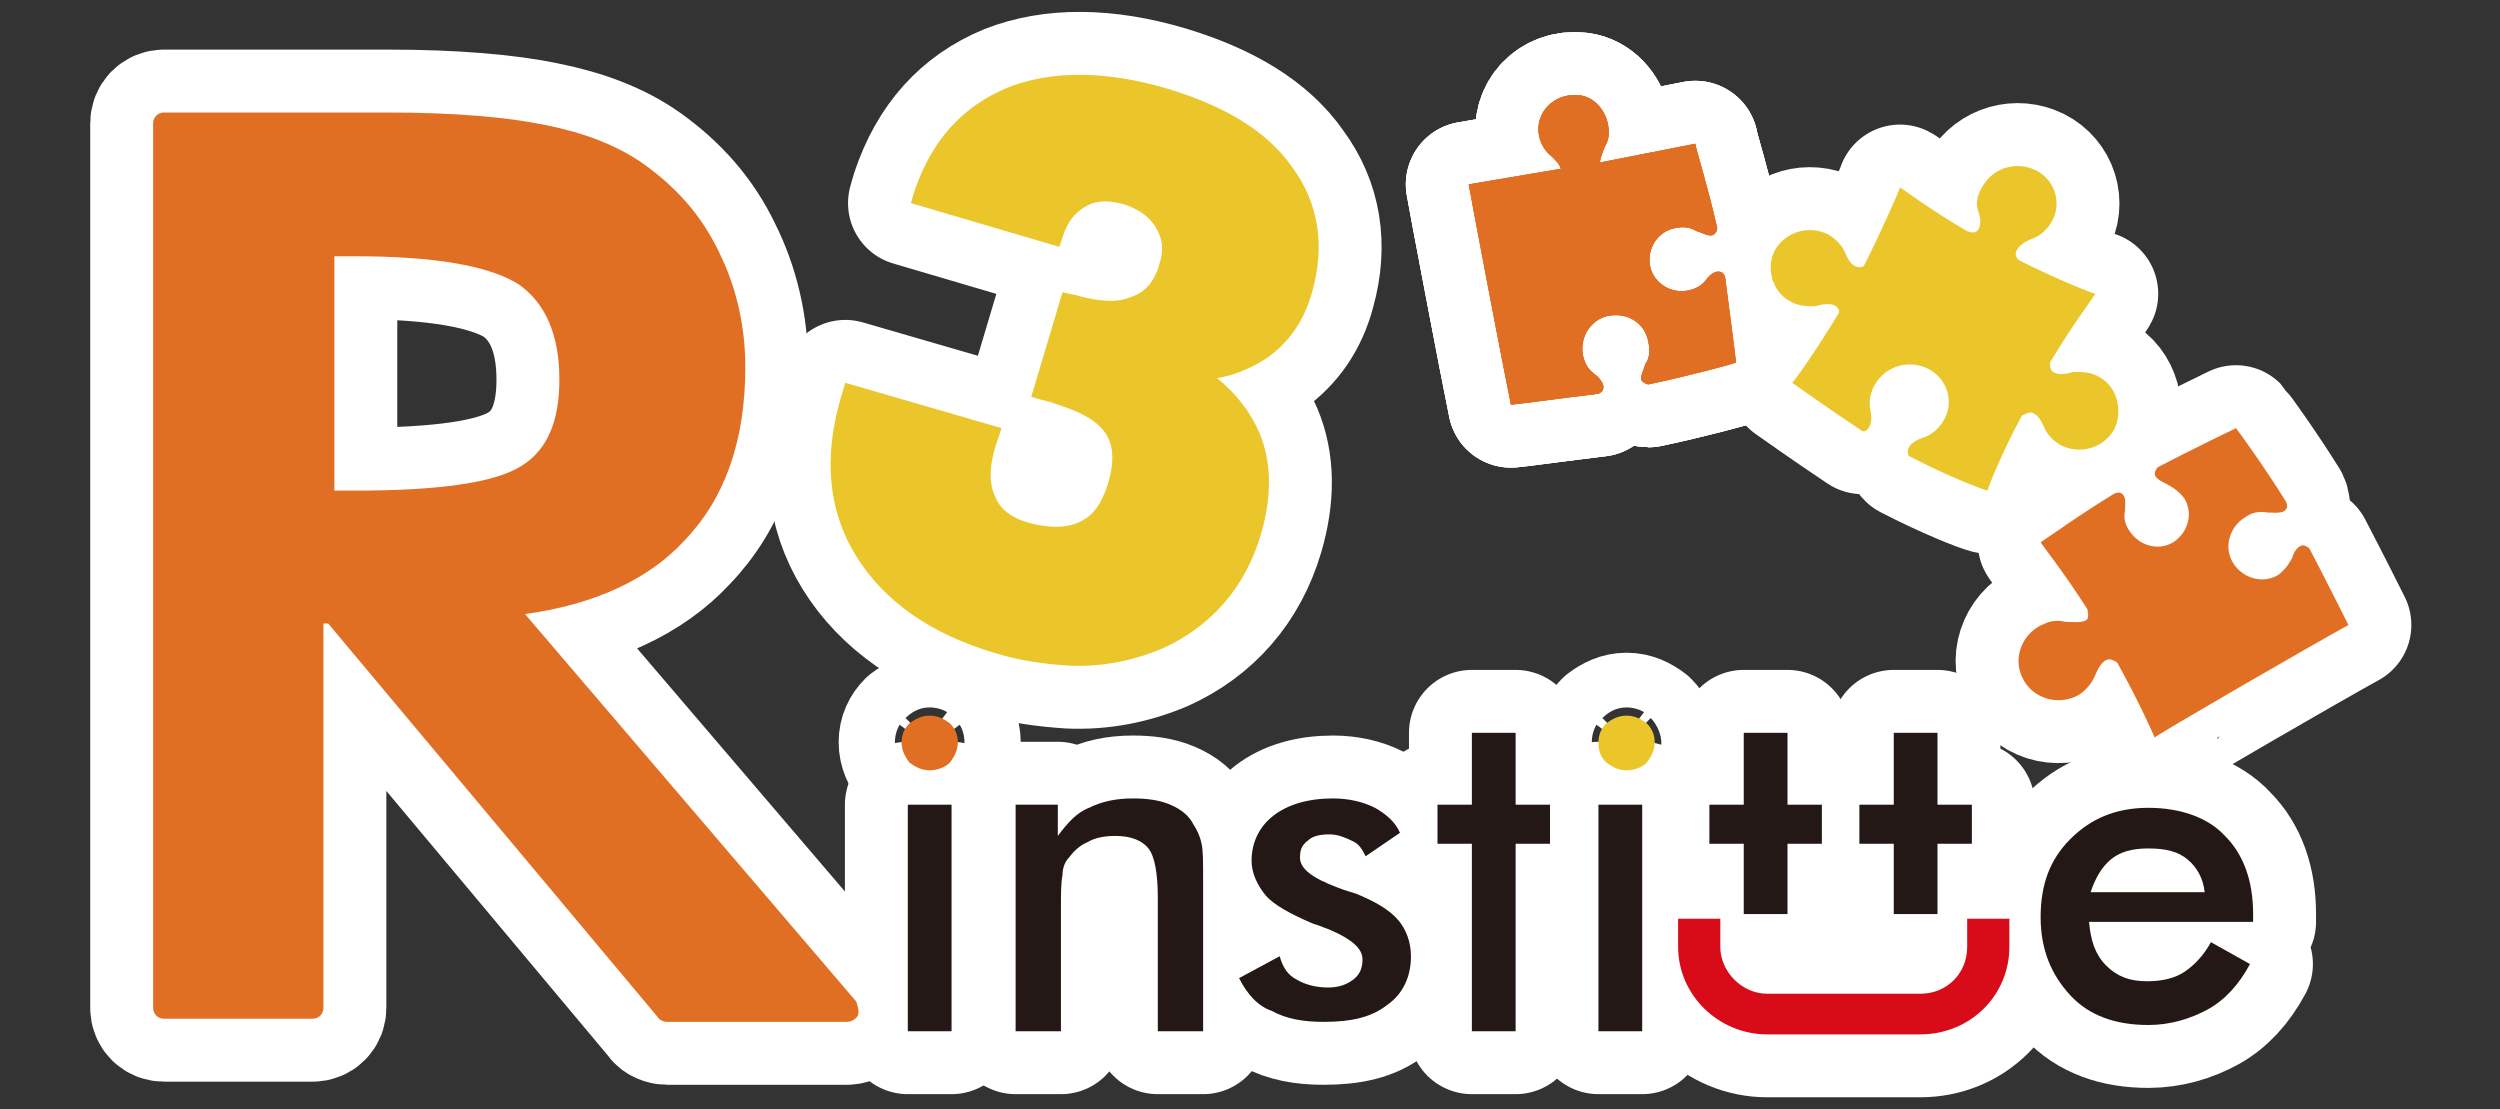 <svg enable-background="new 0 0 160 71" viewBox="0 0 160 71" xmlns="http://www.w3.org/2000/svg"><rect x="0" y="0" width="160" height="71" fill="#333333" stroke="none"/><g fill="none" stroke="#fff" stroke-linecap="round" stroke-linejoin="round" stroke-width="8.052"><path d="m82.7 10.7c-1.6-2.3-4.3-3.9-7.9-5-4-1.2-7.5-1.2-10.3-.1-2.9 1.2-4.9 3.4-6 6.7l-.2.7 9.5 2.8.2-.6c.3-1 .8-1.6 1.5-2s1.5-.4 2.5-.1c.9.3 1.6.8 2 1.5s.5 1.4.2 2.3c-.3 1.1-.9 1.8-1.8 2.1-.9.4-2.1.3-3.5-.1l-.9-.2-2 6.7.7.2c.1 0 .3.1.4.1s.3.1.6.2c1.6.5 2.6 1.1 3.1 1.9s.5 1.9.1 3.2c-.4 1.2-.9 2-1.8 2.4-.8.4-1.9.4-3.1.1s-2-.9-2.3-1.7c-.4-.8-.4-1.9 0-3.2l.4-1.2-10-2.9-.3 1c-1.1 3.8-.8 7.2 1 10.1s4.8 5 8.9 6.2c1.6.5 3.2.7 4.7.8 2.1.1 4.1-.3 6-1.1 3.1-1.4 5.3-3.9 6.3-7.3.7-2.4.7-4.6-.1-6.5-.6-1.4-1.5-2.5-2.7-3.5 1.2-.2 2.3-.7 3.2-1.3 1.4-1 2.4-2.4 2.9-4.3.8-2.9.4-5.6-1.3-7.9z"/><path d="m57.7 47.5c0-.5.2-.9.5-1.2.4-.3.8-.5 1.3-.5s.9.2 1.3.5c.3.3.5.7.5 1.2s-.2.9-.5 1.3c-.3.3-.8.5-1.3.5s-.9-.2-1.3-.5c-.3-.4-.5-.8-.5-1.3z"/><path d="m60.9 51.5h-2.8v14.5h2.8z"/><path d="m65 66v-14.5h2.7v2c.6-.8 1.2-1.5 2-1.8.8-.4 1.7-.6 2.8-.6.9 0 1.7.1 2.4.4s1.2.7 1.5 1.3c.2.3.4.7.5 1.2.1.4.1 1.2.1 2.4v9.6h-2.9v-8.5c0-1.6-.2-2.7-.6-3.2s-1.1-.8-2.1-.8c-.7 0-1.3.1-1.8.4-.5.2-.9.6-1.2 1-.2.2-.4.6-.4 1.1-.1.5-.1 1.2-.1 2.2v7.8z"/><path d="m79.3 62.6 2.6-1.4c.2.7.5 1.2 1.1 1.5.5.3 1.2.5 2 .5.7 0 1.2-.2 1.6-.5s.6-.7.6-1.3c0-.7-.7-1.3-2.1-1.9-.5-.2-.8-.3-1.1-.4-1.4-.6-2.5-1.2-3-1.8s-.9-1.4-.9-2.2c0-1.2.5-2.2 1.4-2.9s2.2-1.1 3.8-1.1c1 0 1.9.2 2.7.6.7.4 1.3.9 1.6 1.6l-2.2 1.5c-.2-.4-.4-.8-.9-1-.4-.2-.9-.4-1.4-.4-.6 0-1.1.1-1.4.4-.4.3-.5.6-.5 1.1 0 .7.8 1.3 2.4 1.9.5.2.9.3 1.2.4 1.2.5 2.1 1 2.7 1.7.5.6.8 1.4.8 2.3 0 1.3-.5 2.4-1.5 3.1-1 .8-2.3 1.1-4.1 1.1-1.3 0-2.4-.2-3.3-.7-.9-.3-1.6-1.1-2.1-2.1z"/><path d="m94.2 66v-12h-2.2v-2.5h2.2v-4.6h2.8v4.6h2.2v2.5h-2.2v12z"/><path d="m102.3 47.5c0-.5.2-.9.5-1.2.4-.3.8-.5 1.3-.5s.9.2 1.3.5c.3.3.5.7.5 1.2s-.2.9-.5 1.3c-.3.3-.8.5-1.3.5s-.9-.2-1.3-.5c-.4-.4-.5-.8-.5-1.3z"/><path d="m105.1 51.5h-2.8v14.5h2.8z"/><path d="m111.6 58.5v-4.5h-2.2v-2.5h2.2v-4.6h2.8v4.6h2.2v2.5h-2.2v4.5z"/><path d="m121.2 58.5v-4.5h-2.2v-2.5h2.2v-4.6h2.8v4.6h2.2v2.5h-2.2v4.5z"/><path d="m144.2 59h-10.5c.1 1.2.4 2.1 1.1 2.8s1.5 1 2.6 1c1 0 1.8-.2 2.4-.6s1.2-1 1.7-1.9l2.5 1.4c-.7 1.3-1.6 2.3-2.7 2.9s-2.4 1-3.8 1c-2.1 0-3.8-.6-5-1.9s-1.9-2.9-1.9-5 .6-3.7 1.9-5 2.9-2 5-2c2 0 3.8.6 4.9 1.8 1.2 1.2 1.8 2.9 1.8 5zm-3.1-1.9c-.1-.9-.5-1.6-1.1-2.1s-1.4-.7-2.5-.7c-1 0-1.8.2-2.4.7s-1 1.2-1.3 2.1z"/><path d="m122.9 66.2h-9.8c-3.1 0-5.7-2.5-5.7-5.6v-1.8h2.7v1.8c0 1.6 1.4 3 3 3h9.8c1.7 0 3-1.3 3-3v-1.8h2.7v1.8c0 3.1-2.5 5.6-5.7 5.6z"/><path d="m54.8 64.1-21.2-24.8c4.4-.6 7.9-2.2 10.2-4.7 2.6-2.7 3.9-6.4 3.9-11.1 0-2.7-.6-5.2-1.7-7.4-1.1-2.3-2.7-4.1-4.8-5.6-1.7-1.2-3.8-2-6.3-2.5-2.4-.5-5.8-.8-10.1-.8h-14.3c-.4 0-.7.3-.7.7v56.6c0 .4.3.7.7.7h9.5c.4 0 .7-.3.7-.7v-24.6h.3l21.1 25.2c.1.2.4.3.6.3h11.5c.3 0 .6-.2.7-.4.1-.3-0-.6-.1-.9zm-19-39.8c0 2.7-.8 4.5-2.4 5.5-1.7 1.1-5.3 1.6-10.7 1.6h-1.3v-15h1.3c5.1 0 8.6.6 10.5 1.8 1.7 1.2 2.6 3.2 2.6 6.1z"/><path d="m96.7 25.9c.2 0 3.1-.4 5.6-.7.2-.1.3-.2.3-.3.1-.3-.2-.7-.6-1-.4-.3-.6-.7-.7-1.2-.2-1.1.5-2.3 1.7-2.5s2.3.5 2.5 1.7c.1.5.1 1-.2 1.4-.1.4-.4.9-.2 1.1.1.1.3.2.4.2 2.4-.5 5.4-1.3 5.6-1.4 0-.2-.4-3.2-.7-5.5-.1-.2-.2-.3-.3-.3-.3-.1-.7.2-.9.5-.3.4-.7.6-1.2.7-1.1.2-2.2-.5-2.4-1.6s.5-2.2 1.6-2.4c.5-.1.9-.1 1.4.2.4.1.8.4 1.1.2.1-.1.2-.2.2-.4-.5-2.3-1.4-5.2-1.4-5.4l-6.1 1.2c0-.3.2-.7.3-1 .3-.5.3-.9.2-1.5-.2-.9-.9-1.7-1.8-1.8-1.7-.2-2.9 1.2-2.6 2.6.1.5.4 1 .8 1.3.3.3.5.5.6.8l-5.9 1c0 .1 2.2 11.7 2.7 14.1z"/><path d="m96.7 25.9c.2 0 3.1-.4 5.6-.7.2-.1.3-.2.3-.3.1-.3-.2-.7-.6-1-.4-.3-.6-.7-.7-1.2-.2-1.1.5-2.3 1.7-2.5s2.3.5 2.5 1.7c.1.5.1 1-.2 1.4-.1.4-.4.9-.2 1.1.1.1.3.2.4.2 2.4-.5 5.4-1.3 5.6-1.4 0-.2-.4-3.2-.7-5.5-.1-.2-.2-.3-.3-.3-.3-.1-.7.2-.9.5-.3.4-.7.6-1.2.7-1.1.2-2.2-.5-2.4-1.6s.5-2.2 1.6-2.4c.5-.1.9-.1 1.4.2.4.1.8.4 1.1.2.1-.1.2-.2.2-.4-.5-2.3-1.4-5.2-1.4-5.4l-6.1 1.2c0-.3.2-.7.3-1 .3-.5.3-.9.2-1.5-.2-.9-.9-1.7-1.8-1.8-1.7-.2-2.9 1.2-2.6 2.6.1.5.4 1 .8 1.3.3.3.5.5.6.8l-5.9 1c0 .1 2.2 11.7 2.7 14.1z"/><path d="m96.7 25.9c.2 0 3.1-.4 5.6-.7.2-.1.3-.2.3-.3.1-.3-.2-.7-.6-1-.4-.3-.6-.7-.7-1.2-.2-1.1.5-2.3 1.7-2.5s2.3.5 2.5 1.7c.1.5.1 1-.2 1.4-.1.4-.4.9-.2 1.1.1.1.3.2.4.2 2.4-.5 5.4-1.3 5.6-1.4 0-.2-.4-3.2-.7-5.5-.1-.2-.2-.3-.3-.3-.3-.1-.7.2-.9.5-.3.4-.7.6-1.2.7-1.1.2-2.2-.5-2.4-1.6s.5-2.2 1.6-2.4c.5-.1.9-.1 1.4.2.4.1.8.4 1.1.2.1-.1.2-.2.2-.4-.5-2.3-1.4-5.2-1.4-5.4l-6.1 1.2c0-.3.2-.7.3-1 .3-.5.3-.9.2-1.5-.2-.9-.9-1.7-1.8-1.8-1.7-.2-2.9 1.2-2.6 2.6.1.5.4 1 .8 1.3.3.3.5.5.6.8l-5.9 1c0 .1 2.2 11.7 2.7 14.1z"/><path d="m114.7 24.5c.2-.2 1.5-2 3-4.5 0-.1 0-.2-.1-.3-.2-.3-.8-.3-1.4-.1-.5 0-1.1 0-1.6-.3-1.2-.6-1.6-2.2-1-3.3.7-1.2 2.2-1.6 3.4-1 .5.3.9.7 1.1 1.2.2.5.5.9.9.9.1 0 .2 0 .3-.1 1.3-2.6 2.2-4.7 2.3-5 .2.1 1.9 1.4 4.3 2.8.3.1.5.1.6 0 .3-.2.3-.8.1-1.3-.2-.6 0-1.1.3-1.6.7-1.2 2.2-1.6 3.4-1s1.7 2.1 1 3.3c-.3.5-.7.9-1.3 1.1-.5.2-.9.5-1 .9 0 .2.1.4.3.5 2.6 1.3 4.7 2.1 4.8 2.1-.1.2-1.4 1.9-2.9 4.4 0 .2 0 .4.1.5.2.3.8.3 1.4.1.5 0 1.1 0 1.6.3 1.2.6 1.6 2.2 1 3.4-.7 1.2-2.2 1.6-3.4 1-.5-.3-.9-.7-1.1-1.2-.2-.5-.5-.9-.9-.9-.1 0-.3.1-.5.2-1.4 2.6-2.2 4.7-2.2 4.8-.4-.1-2.5-.9-5-2.2-.1-.1-.1-.2-.1-.3 0-.4.4-.7 1-.9.6-.2 1-.6 1.3-1.1.7-1.2.2-2.7-1-3.3s-2.7-.2-3.4 1c-.3.5-.4 1.1-.3 1.6.1.5.1 1-.2 1.3-.1.1-.2.1-.3.1-2.4-1.6-4.2-2.9-4.5-3.1 0 0 .1 0 0 0h.1z"/><path d="m150.3 40c-.1-.2-1.4-2.8-2.5-4.9-.1-.1-.3-.2-.4-.2-.3 0-.6.4-.7.8-.2.4-.5.8-.9 1.1-1 .6-2.3.2-2.9-.8s-.2-2.3.8-2.9c.4-.3.9-.4 1.4-.3.4 0 1 .1 1.2-.2.1-.1.1-.3 0-.5-1.3-2.1-3.1-4.6-3.2-4.7-.2.1-2.9 1.4-5 2.5-.1.1-.2.3-.2.4 0 .3.4.5.8.7.4.2.8.5 1.1.9.6 1 .2 2.2-.7 2.8-1 .6-2.2.2-2.8-.7-.3-.4-.4-.9-.3-1.3 0-.4.1-.9-.2-1.1-.1-.1-.3-.1-.5 0-2 1.2-4.5 3-4.7 3.1.1.2 1.4 1.8 3 4.3 0 .2.1.4 0 .6-.2.3-.9.2-1.4.2-.4-.1-.9-.1-1.3.1-1.4.5-2.1 2.1-1.5 3.4.6 1.4 2.3 1.9 3.6 1.2.5-.3.9-.8 1.1-1.3.2-.5.5-1 .9-1 .2 0 .3.1.5.2 1.5 2.7 2.4 4.8 2.4 4.8-0-.1 10.2-6 12.4-7.2z"/></g><path d="m82.7 10.7c-1.6-2.3-4.3-3.9-7.9-5-4-1.2-7.5-1.2-10.3-.1-2.9 1.2-4.9 3.4-6 6.7l-.2.7 9.5 2.8.2-.6c.3-1 .8-1.6 1.5-2s1.5-.4 2.5-.1c.9.3 1.6.8 2 1.5s.5 1.4.2 2.3c-.3 1.1-.9 1.8-1.8 2.1-.9.4-2.1.3-3.5-.1l-.9-.2-2 6.7.7.2c.1 0 .3.1.4.1s.3.1.6.2c1.6.5 2.6 1.1 3.1 1.9s.5 1.9.1 3.2c-.4 1.2-.9 2-1.8 2.4-.8.4-1.9.4-3.1.1s-2-.9-2.3-1.7c-.4-.8-.4-1.9 0-3.2l.4-1.2-10-2.9-.3 1c-1.1 3.8-.8 7.2 1 10.1s4.8 5 8.9 6.2c1.6.5 3.2.7 4.7.8 2.1.1 4.1-.3 6-1.1 3.1-1.4 5.3-3.9 6.3-7.3.7-2.4.7-4.6-.1-6.5-.6-1.4-1.5-2.5-2.7-3.5 1.2-.2 2.3-.7 3.2-1.3 1.4-1 2.4-2.4 2.9-4.3.8-2.9.4-5.6-1.3-7.9z" fill="#eac62b"/><path d="m57.7 47.5c0-.5.2-.9.5-1.2.4-.3.8-.5 1.3-.5s.9.2 1.3.5c.3.3.5.7.5 1.2s-.2.9-.5 1.3c-.3.3-.8.5-1.3.5s-.9-.2-1.3-.5c-.3-.4-.5-.8-.5-1.3z" fill="#e16f23"/><path d="m60.9 51.5h-2.8v14.5h2.8z" fill="#231815"/><path d="m65 66v-14.5h2.7v2c.6-.8 1.2-1.5 2-1.8.8-.4 1.7-.6 2.8-.6.9 0 1.7.1 2.4.4s1.2.7 1.5 1.3c.2.3.4.7.5 1.2.1.4.1 1.2.1 2.4v9.6h-2.9v-8.5c0-1.6-.2-2.7-.6-3.2s-1.1-.8-2.1-.8c-.7 0-1.3.1-1.8.4-.5.2-.9.6-1.2 1-.2.2-.4.6-.4 1.1-.1.5-.1 1.2-.1 2.2v7.8z" fill="#231815"/><path d="m79.3 62.6 2.6-1.4c.2.7.5 1.2 1.1 1.5.5.3 1.2.5 2 .5.7 0 1.2-.2 1.6-.5s.6-.7.6-1.3c0-.7-.7-1.3-2.1-1.9-.5-.2-.8-.3-1.1-.4-1.4-.6-2.5-1.2-3-1.8s-.9-1.4-.9-2.2c0-1.2.5-2.2 1.4-2.9s2.2-1.1 3.8-1.1c1 0 1.9.2 2.7.6.7.4 1.3.9 1.6 1.6l-2.2 1.5c-.2-.4-.4-.8-.9-1-.4-.2-.9-.4-1.4-.4-.6 0-1.1.1-1.4.4-.4.3-.5.6-.5 1.1 0 .7.8 1.3 2.4 1.9.5.2.9.3 1.2.4 1.2.5 2.1 1 2.7 1.7.5.6.8 1.4.8 2.3 0 1.3-.5 2.4-1.5 3.1-1 .8-2.3 1.1-4.1 1.1-1.3 0-2.4-.2-3.3-.7-.9-.3-1.6-1.1-2.1-2.1z" fill="#231815"/><path d="m94.2 66v-12h-2.2v-2.5h2.2v-4.6h2.8v4.6h2.2v2.5h-2.2v12z" fill="#231815"/><path d="m102.3 47.5c0-.5.2-.9.5-1.2.4-.3.8-.5 1.3-.5s.9.2 1.3.5c.3.3.5.7.5 1.2s-.2.9-.5 1.3c-.3.3-.8.5-1.3.5s-.9-.2-1.3-.5c-.4-.4-.5-.8-.5-1.3z" fill="#eac62b"/><path d="m105.1 51.5h-2.8v14.5h2.8z" fill="#231815"/><path d="m111.6 58.5v-4.5h-2.2v-2.5h2.2v-4.6h2.8v4.6h2.2v2.5h-2.2v4.5z" fill="#231815"/><path d="m121.2 58.5v-4.5h-2.2v-2.5h2.2v-4.6h2.8v4.6h2.2v2.5h-2.2v4.5z" fill="#231815"/><path d="m144.2 59h-10.5c.1 1.2.4 2.1 1.1 2.8s1.5 1 2.6 1c1 0 1.8-.2 2.4-.6s1.2-1 1.7-1.9l2.5 1.4c-.7 1.3-1.6 2.3-2.7 2.9s-2.4 1-3.8 1c-2.1 0-3.8-.6-5-1.9s-1.9-2.9-1.9-5 .6-3.7 1.9-5 2.9-2 5-2c2 0 3.8.6 4.9 1.8 1.2 1.2 1.8 2.9 1.8 5zm-3.1-1.9c-.1-.9-.5-1.6-1.1-2.1s-1.4-.7-2.5-.7c-1 0-1.8.2-2.4.7s-1 1.2-1.3 2.1z" fill="#231815"/><path d="m122.9 66.2h-9.8c-3.1 0-5.7-2.5-5.7-5.6v-1.8h2.7v1.8c0 1.6 1.4 3 3 3h9.8c1.7 0 3-1.3 3-3v-1.8h2.7v1.8c0 3.1-2.5 5.6-5.7 5.6z" fill="#d80c18"/><path d="m54.8 64.1-21.2-24.8c4.4-.6 7.9-2.2 10.2-4.7 2.6-2.7 3.9-6.4 3.9-11.1 0-2.7-.6-5.2-1.7-7.4-1.1-2.3-2.7-4.1-4.8-5.6-1.7-1.2-3.8-2-6.3-2.5-2.4-.5-5.8-.8-10.1-.8h-14.3c-.4 0-.7.3-.7.7v56.6c0 .4.3.7.7.7h9.5c.4 0 .7-.3.7-.7v-24.6h.3l21.1 25.2c.1.2.4.3.6.3h11.5c.3 0 .6-.2.7-.4.1-.3-0-.6-.1-.9zm-19-39.8c0 2.7-.8 4.5-2.4 5.5-1.7 1.1-5.3 1.6-10.7 1.6h-1.3v-15h1.3c5.1 0 8.6.6 10.5 1.8 1.7 1.2 2.6 3.2 2.6 6.1z" fill="#e16f23"/><path d="m96.7 25.9c.2 0 3.1-.4 5.6-.7.2-.1.3-.2.3-.3.1-.3-.2-.7-.6-1-.4-.3-.6-.7-.7-1.2-.2-1.1.5-2.3 1.7-2.5s2.3.5 2.5 1.7c.1.5.1 1-.2 1.4-.1.4-.4.9-.2 1.1.1.1.3.2.4.2 2.4-.5 5.4-1.3 5.6-1.4 0-.2-.4-3.2-.7-5.5-.1-.2-.2-.3-.3-.3-.3-.1-.7.2-.9.5-.3.4-.7.6-1.2.7-1.1.2-2.2-.5-2.4-1.6s.5-2.2 1.6-2.4c.5-.1.9-.1 1.4.2.4.1.8.4 1.1.2.1-.1.2-.2.2-.4-.5-2.3-1.4-5.2-1.4-5.4l-6.1 1.2c0-.3.2-.7.3-1 .3-.5.3-.9.2-1.5-.2-.9-.9-1.7-1.8-1.8-1.7-.2-2.9 1.2-2.6 2.6.1.5.4 1 .8 1.3.3.3.5.5.6.8l-5.9 1c0 .1 2.2 11.7 2.7 14.1z" fill="#e16f23"/><path d="m96.7 25.9c.2 0 3.1-.4 5.6-.7.2-.1.3-.2.3-.3.1-.3-.2-.7-.6-1-.4-.3-.6-.7-.7-1.2-.2-1.1.5-2.3 1.7-2.5s2.3.5 2.5 1.7c.1.5.1 1-.2 1.4-.1.4-.4.9-.2 1.1.1.1.3.2.4.2 2.4-.5 5.4-1.3 5.6-1.4 0-.2-.4-3.2-.7-5.5-.1-.2-.2-.3-.3-.3-.3-.1-.7.2-.9.5-.3.4-.7.6-1.2.7-1.1.2-2.2-.5-2.4-1.6s.5-2.2 1.6-2.4c.5-.1.9-.1 1.4.2.4.1.8.4 1.1.2.1-.1.2-.2.2-.4-.5-2.3-1.4-5.2-1.4-5.4l-6.1 1.2c0-.3.2-.7.3-1 .3-.5.3-.9.2-1.5-.2-.9-.9-1.7-1.8-1.8-1.7-.2-2.9 1.2-2.6 2.6.1.5.4 1 .8 1.3.3.3.5.5.6.8l-5.9 1c0 .1 2.2 11.7 2.7 14.1z" fill="#e16f23"/><path d="m96.7 25.9c.2 0 3.1-.4 5.6-.7.2-.1.3-.2.3-.3.1-.3-.2-.7-.6-1-.4-.3-.6-.7-.7-1.2-.2-1.1.5-2.3 1.7-2.5s2.3.5 2.5 1.7c.1.5.1 1-.2 1.4-.1.4-.4.9-.2 1.1.1.1.3.2.4.2 2.4-.5 5.4-1.3 5.6-1.4 0-.2-.4-3.2-.7-5.5-.1-.2-.2-.3-.3-.3-.3-.1-.7.2-.9.5-.3.4-.7.6-1.2.7-1.1.2-2.2-.5-2.4-1.6s.5-2.2 1.6-2.4c.5-.1.9-.1 1.4.2.4.1.8.4 1.1.2.1-.1.2-.2.2-.4-.5-2.3-1.4-5.2-1.4-5.4l-6.1 1.2c0-.3.2-.7.3-1 .3-.5.3-.9.2-1.5-.2-.9-.9-1.7-1.8-1.8-1.7-.2-2.9 1.2-2.6 2.6.1.5.4 1 .8 1.3.3.3.5.5.6.8l-5.9 1c0 .1 2.2 11.7 2.7 14.1z" fill="#e16f23"/><path d="m114.7 24.5c.2-.2 1.5-2 3-4.5 0-.1 0-.2-.1-.3-.2-.3-.8-.3-1.4-.1-.5 0-1.1 0-1.6-.3-1.2-.6-1.6-2.2-1-3.3.7-1.2 2.2-1.6 3.4-1 .5.3.9.7 1.1 1.2.2.5.5.9.9.9.1 0 .2 0 .3-.1 1.3-2.6 2.2-4.7 2.3-5 .2.1 1.9 1.4 4.3 2.8.3.1.5.1.6 0 .3-.2.3-.8.1-1.3-.2-.6 0-1.1.3-1.6.7-1.2 2.2-1.6 3.4-1s1.7 2.1 1 3.3c-.3.5-.7.9-1.3 1.1-.5.2-.9.5-1 .9 0 .2.1.4.3.5 2.6 1.3 4.7 2.1 4.8 2.1-.1.2-1.4 1.9-2.9 4.4 0 .2 0 .4.1.5.2.3.8.3 1.4.1.5 0 1.1 0 1.6.3 1.2.6 1.6 2.2 1 3.4-.7 1.2-2.2 1.6-3.4 1-.5-.3-.9-.7-1.1-1.2-.2-.5-.5-.9-.9-.9-.1 0-.3.1-.5.2-1.4 2.6-2.2 4.7-2.2 4.8-.4-.1-2.5-.9-5-2.2-.1-.1-.1-.2-.1-.3 0-.4.4-.7 1-.9.6-.2 1-.6 1.3-1.1.7-1.2.2-2.7-1-3.3s-2.7-.2-3.4 1c-.3.5-.4 1.1-.3 1.6.1.5.1 1-.2 1.3-.1.1-.2.1-.3.1-2.4-1.6-4.2-2.9-4.5-3.1 0 0 .1 0 0 0h.1z" fill="#eac62b"/><path d="m150.3 40c-.1-.2-1.4-2.8-2.5-4.9-.1-.1-.3-.2-.4-.2-.3 0-.6.4-.7.8-.2.4-.5.8-.9 1.1-1 .6-2.3.2-2.9-.8s-.2-2.3.8-2.9c.4-.3.9-.4 1.4-.3.4 0 1 .1 1.2-.2.1-.1.1-.3 0-.5-1.3-2.1-3.1-4.6-3.2-4.7-.2.1-2.9 1.4-5 2.5-.1.1-.2.3-.2.4 0 .3.4.5.8.7.4.2.8.5 1.1.9.6 1 .2 2.2-.7 2.8-1 .6-2.2.2-2.8-.7-.3-.4-.4-.9-.3-1.3 0-.4.1-.9-.2-1.1-.1-.1-.3-.1-.5 0-2 1.2-4.5 3-4.7 3.1.1.2 1.4 1.8 3 4.3 0 .2.1.4 0 .6-.2.3-.9.2-1.4.2-.4-.1-.9-.1-1.3.1-1.4.5-2.1 2.1-1.5 3.4.6 1.4 2.3 1.9 3.6 1.2.5-.3.9-.8 1.1-1.3.2-.5.5-1 .9-1 .2 0 .3.1.5.2 1.5 2.7 2.4 4.8 2.4 4.8-0-.1 10.2-6 12.4-7.2z" fill="#e16f23"/></svg>